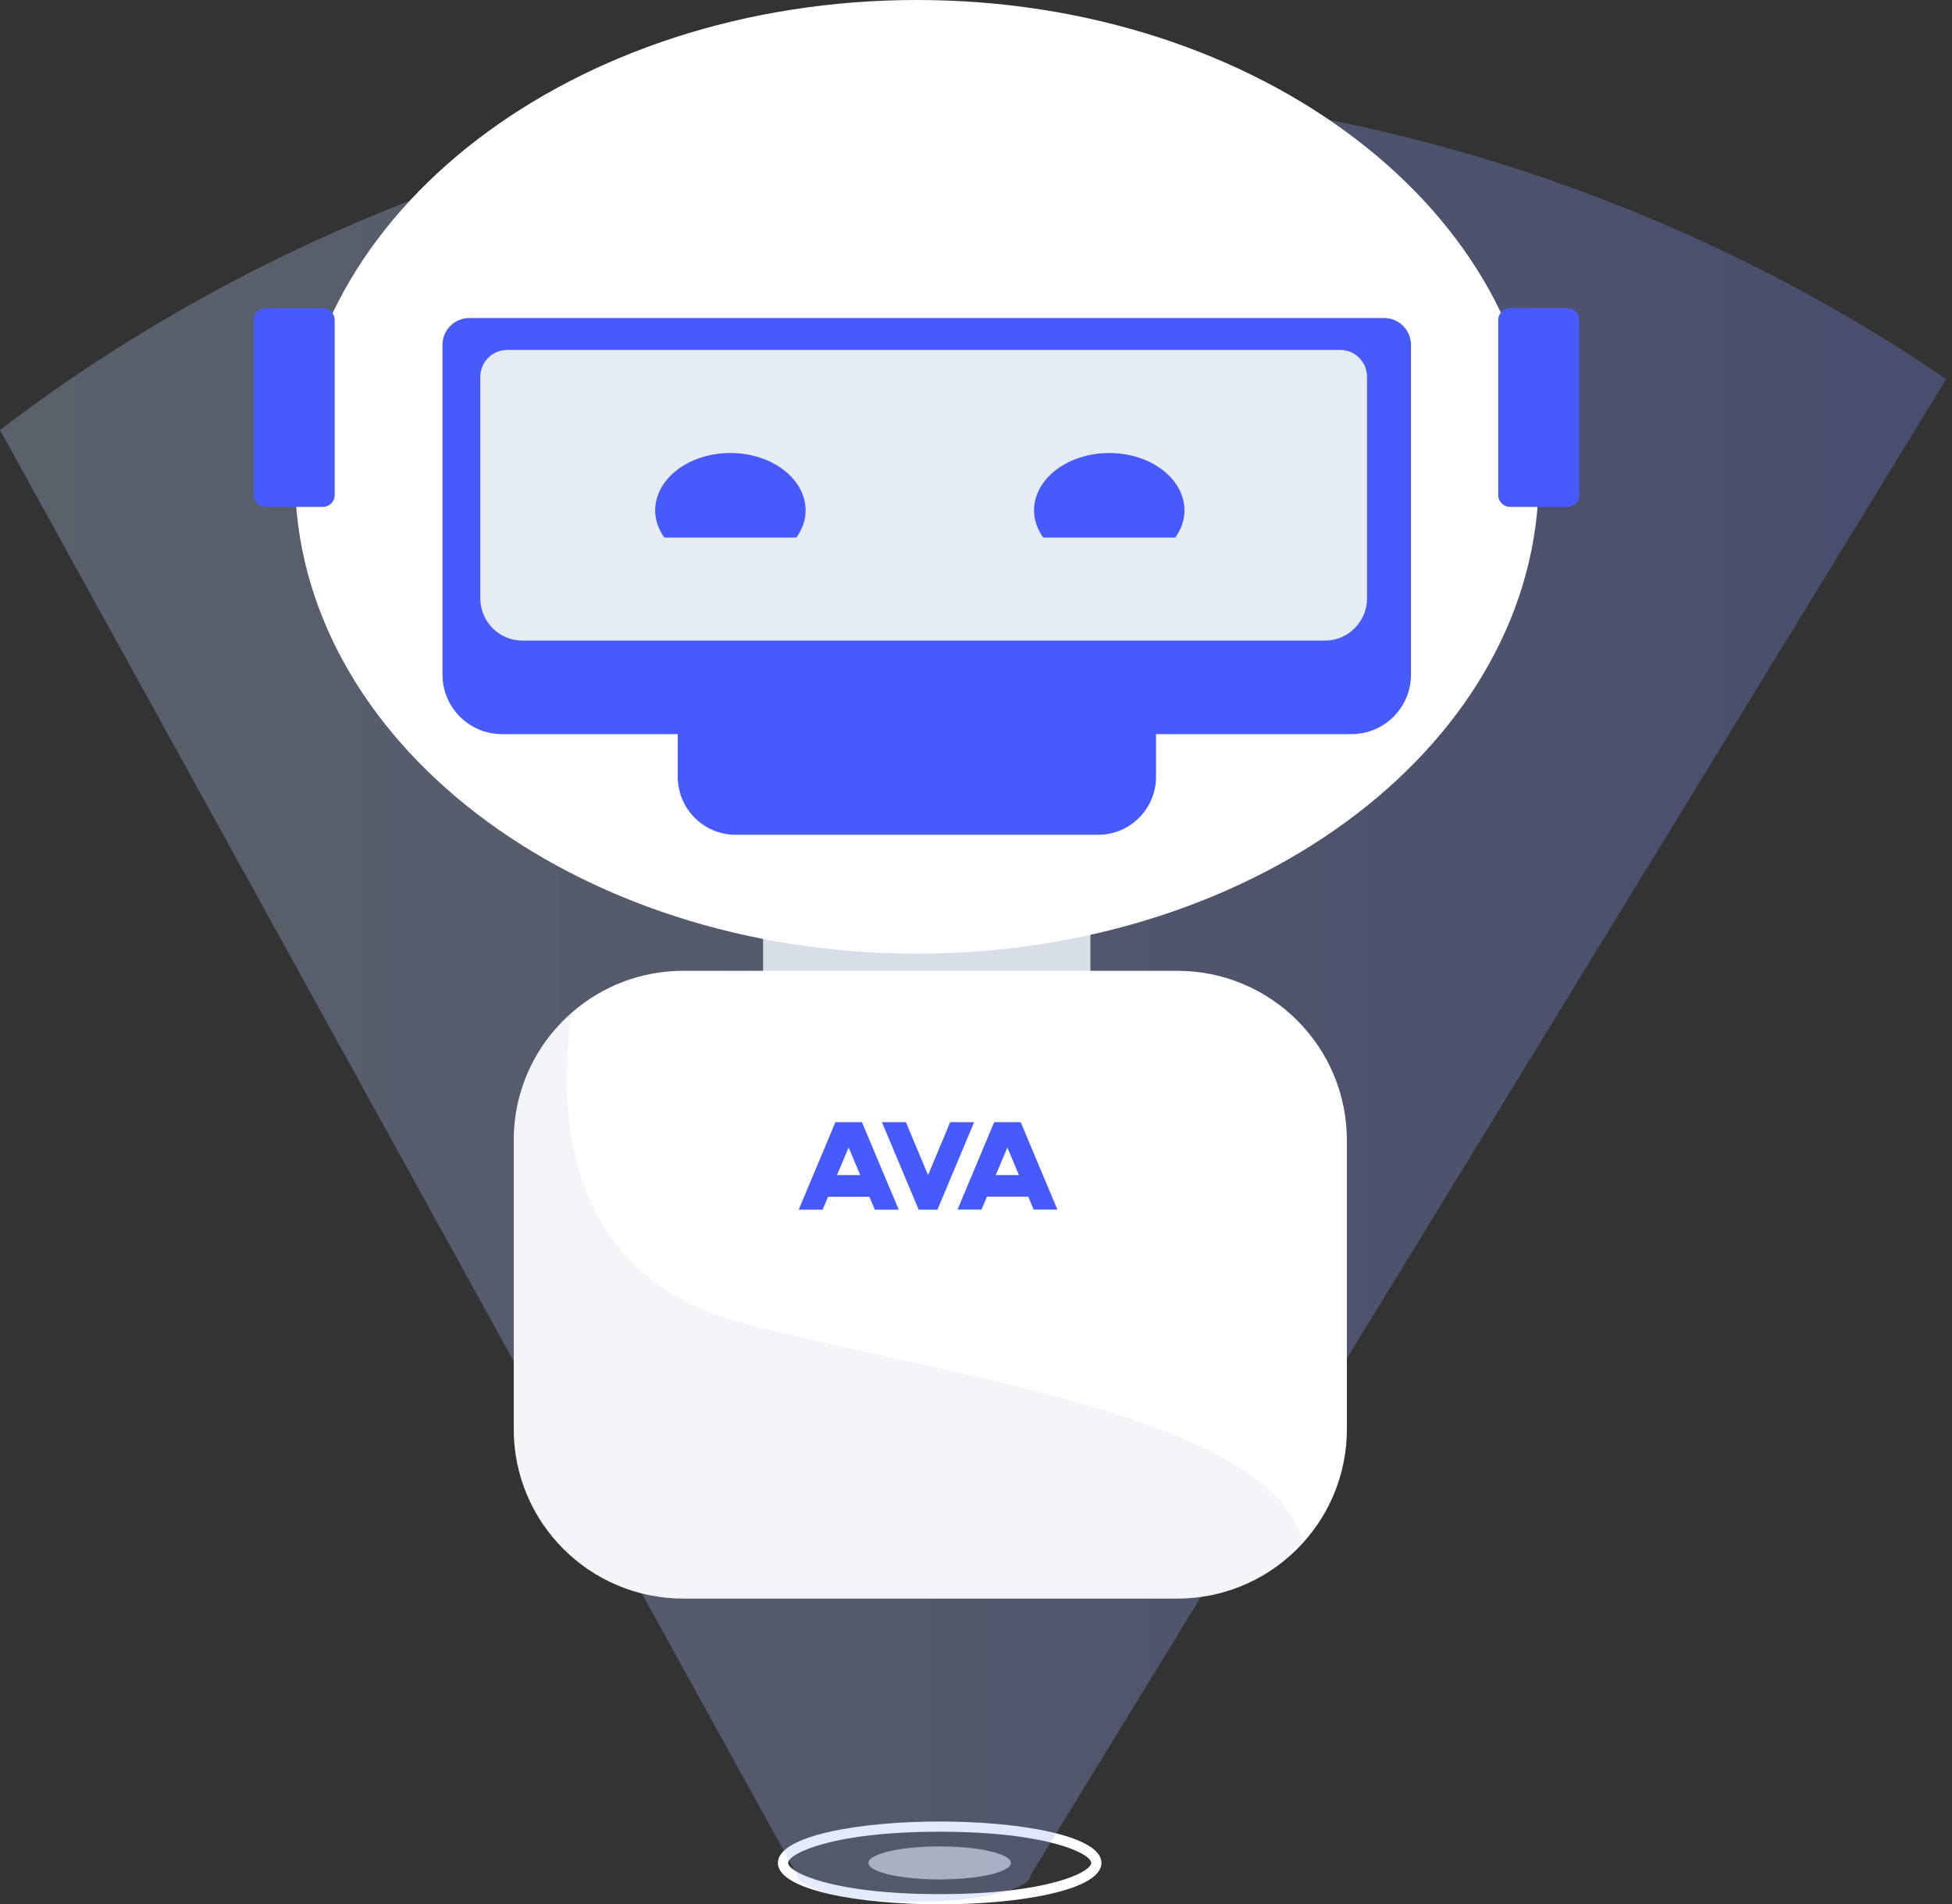 <svg width="289" height="282" viewBox="0 0 289 282" fill="none" xmlns="http://www.w3.org/2000/svg">
<rect x="0" y="0" width="289" height="282" fill="#333333" stroke="none"/>
<path d="M139.121 282C127.219 282 115.171 279.893 115.171 275.865C115.171 271.838 127.219 269.731 139.121 269.731C151.023 269.731 163.072 271.838 163.072 275.865C163.072 279.893 151.023 282 139.121 282ZM139.121 271.244C123.14 271.244 116.684 274.505 116.684 275.865C116.684 277.226 123.14 280.487 139.121 280.487C155.102 280.487 161.559 277.226 161.559 275.865C161.559 274.505 155.102 271.244 139.121 271.244Z" fill="white"/>
<path opacity="0.6" d="M139.121 278.31C144.943 278.31 149.664 277.216 149.664 275.865C149.664 274.515 144.943 273.421 139.121 273.421C133.298 273.421 128.578 274.515 128.578 275.865C128.578 277.216 133.298 278.31 139.121 278.31Z" fill="white"/>
<path opacity="0.29" d="M288.141 56.155L160.055 265.465L158.885 267.375L157.331 269.916L154.608 274.366L152.63 277.595C152.63 279.748 145.35 281.497 136.2 281.606C135.905 281.611 135.61 281.611 135.31 281.611C125.741 281.611 117.99 279.815 117.99 277.595L116.177 274.309L112.547 267.732L111.31 265.486L109.757 262.67L102.135 248.848L89.004 225.048L74.21 198.226L72.734 195.545L56.388 165.903L45.996 147.065L0 63.675C10.646 55.524 35.49 37.877 71.704 25.736C77.084 23.93 82.712 22.248 88.589 20.737C89.946 20.385 91.318 20.044 92.706 19.712C93.746 19.464 94.792 19.221 95.844 18.988C96.672 18.797 97.511 18.615 98.35 18.434C98.355 18.434 98.355 18.434 98.36 18.434C110.885 15.754 124.4 13.896 138.82 13.285C140.555 13.208 142.305 13.15 144.071 13.115C171.607 12.535 196.135 16.654 216.986 22.688C217.691 22.885 218.389 23.092 219.078 23.299C219.28 23.361 219.482 23.418 219.679 23.48C221.9 24.148 224.08 24.841 226.213 25.55C232.049 27.486 237.553 29.55 242.71 31.672C264.468 40.62 280.048 50.597 288.141 56.155Z" fill="url(#paint0_linear_2252_211)"/>
<path d="M155.563 166.948H118.85C115.605 166.948 112.974 164.317 112.974 161.072V132.436C112.974 129.191 115.605 126.56 118.85 126.56H155.563C158.808 126.56 161.439 129.191 161.439 132.436V161.072C161.439 164.317 158.808 166.948 155.563 166.948Z" fill="#D8DEE8"/>
<path d="M135.748 141.217C186.598 141.217 227.821 109.605 227.821 70.609C227.821 31.613 186.598 0 135.748 0C84.898 0 43.675 31.613 43.675 70.609C43.675 109.605 84.898 141.217 135.748 141.217Z" fill="white"/>
<path d="M200.093 108.71H74.32C69.456 108.71 65.513 104.767 65.513 99.903V51.072C65.513 48.875 67.294 47.093 69.492 47.093H204.921C207.118 47.093 208.9 48.875 208.9 51.072V99.903C208.9 104.767 204.957 108.71 200.093 108.71Z" fill="#475AFC"/>
<path d="M162.567 123.618H108.929C104.188 123.618 100.344 119.775 100.344 115.034V73.196C100.344 68.455 104.188 64.612 108.929 64.612H162.567C167.309 64.612 171.152 68.455 171.152 73.196V115.034C171.152 119.775 167.309 123.618 162.567 123.618Z" fill="#475AFC"/>
<path d="M196.131 94.865H77.371C73.912 94.865 71.109 92.062 71.109 88.603V55.8C71.109 53.603 72.89 51.821 75.088 51.821H198.414C200.612 51.821 202.393 53.603 202.393 55.8V88.603C202.393 92.062 199.59 94.865 196.131 94.865Z" fill="#E6ECF4"/>
<path d="M117.916 79.602C118.754 78.405 119.274 77.059 119.274 75.605C119.274 70.899 114.288 67.084 108.137 67.084C101.986 67.084 97 70.899 97 75.605C97 77.059 97.519 78.405 98.358 79.602H117.916Z" fill="#475AFC"/>
<path d="M174.009 79.602C174.848 78.405 175.368 77.059 175.368 75.605C175.368 70.899 170.382 67.084 164.23 67.084C158.08 67.084 153.093 70.899 153.093 75.605C153.093 77.059 153.613 78.405 154.451 79.602H174.009Z" fill="#475AFC"/>
<path d="M47.804 75.062H39.294C38.33 75.062 37.548 74.28 37.548 73.316V47.374C37.548 46.41 38.33 45.628 39.294 45.628H47.804C48.769 45.628 49.55 46.41 49.55 47.374V73.316C49.55 74.28 48.769 75.062 47.804 75.062Z" fill="#475AFC"/>
<path d="M232.076 75.062H223.566C222.602 75.062 221.82 74.28 221.82 73.316V47.374C221.82 46.41 222.602 45.628 223.566 45.628H232.076C233.04 45.628 233.822 46.41 233.822 47.374V73.316C233.822 74.28 233.04 75.062 232.076 75.062Z" fill="#475AFC"/>
<path d="M199.41 168.858V211.618C199.41 218.119 196.938 224.042 192.88 228.499C188.291 233.546 181.671 236.716 174.312 236.716H101.162C87.302 236.716 76.064 225.478 76.064 211.618V168.858C76.064 161.32 79.389 154.557 84.651 149.957C89.06 146.102 94.84 143.76 101.162 143.76H174.312C188.172 143.76 199.41 154.998 199.41 168.858Z" fill="white"/>
<path d="M144.225 166.17H140.678L137.4 174.009L134.121 166.17H130.574L136.012 179.137H138.787L144.225 166.17Z" fill="#475AFC"/>
<path d="M127.611 166.17H123.686L118.248 179.137H121.794L122.598 177.22H128.714L129.518 179.137H133.065L127.611 166.17ZM125.64 169.926L127.359 174.009H123.922L125.64 169.926Z" fill="#475AFC"/>
<path d="M151.114 166.17H147.189L141.766 179.121H145.313L146.117 177.204H152.233L153.037 179.121H156.552L151.114 166.17ZM149.143 169.926L150.861 174.009H147.425L149.143 169.926Z" fill="#475AFC"/>
<path opacity="0.3" d="M192.879 228.5C188.291 233.547 181.671 236.717 174.312 236.717H101.162C87.302 236.717 76.064 225.479 76.064 211.618V168.858C76.064 161.32 79.388 154.557 84.65 149.957C82.428 165.849 84.048 189.136 110.225 196C139.953 203.794 188.559 209.7 192.879 228.5Z" fill="#D8DEE8"/>
<defs>
<linearGradient id="paint0_linear_2252_211" x1="-7.53302e-05" y1="147.336" x2="288.141" y2="147.336" gradientUnits="userSpaceOnUse">
<stop offset="0.004" stop-color="#BED3F5"/>
<stop offset="1" stop-color="#808EFF"/>
</linearGradient>
</defs>
</svg>
